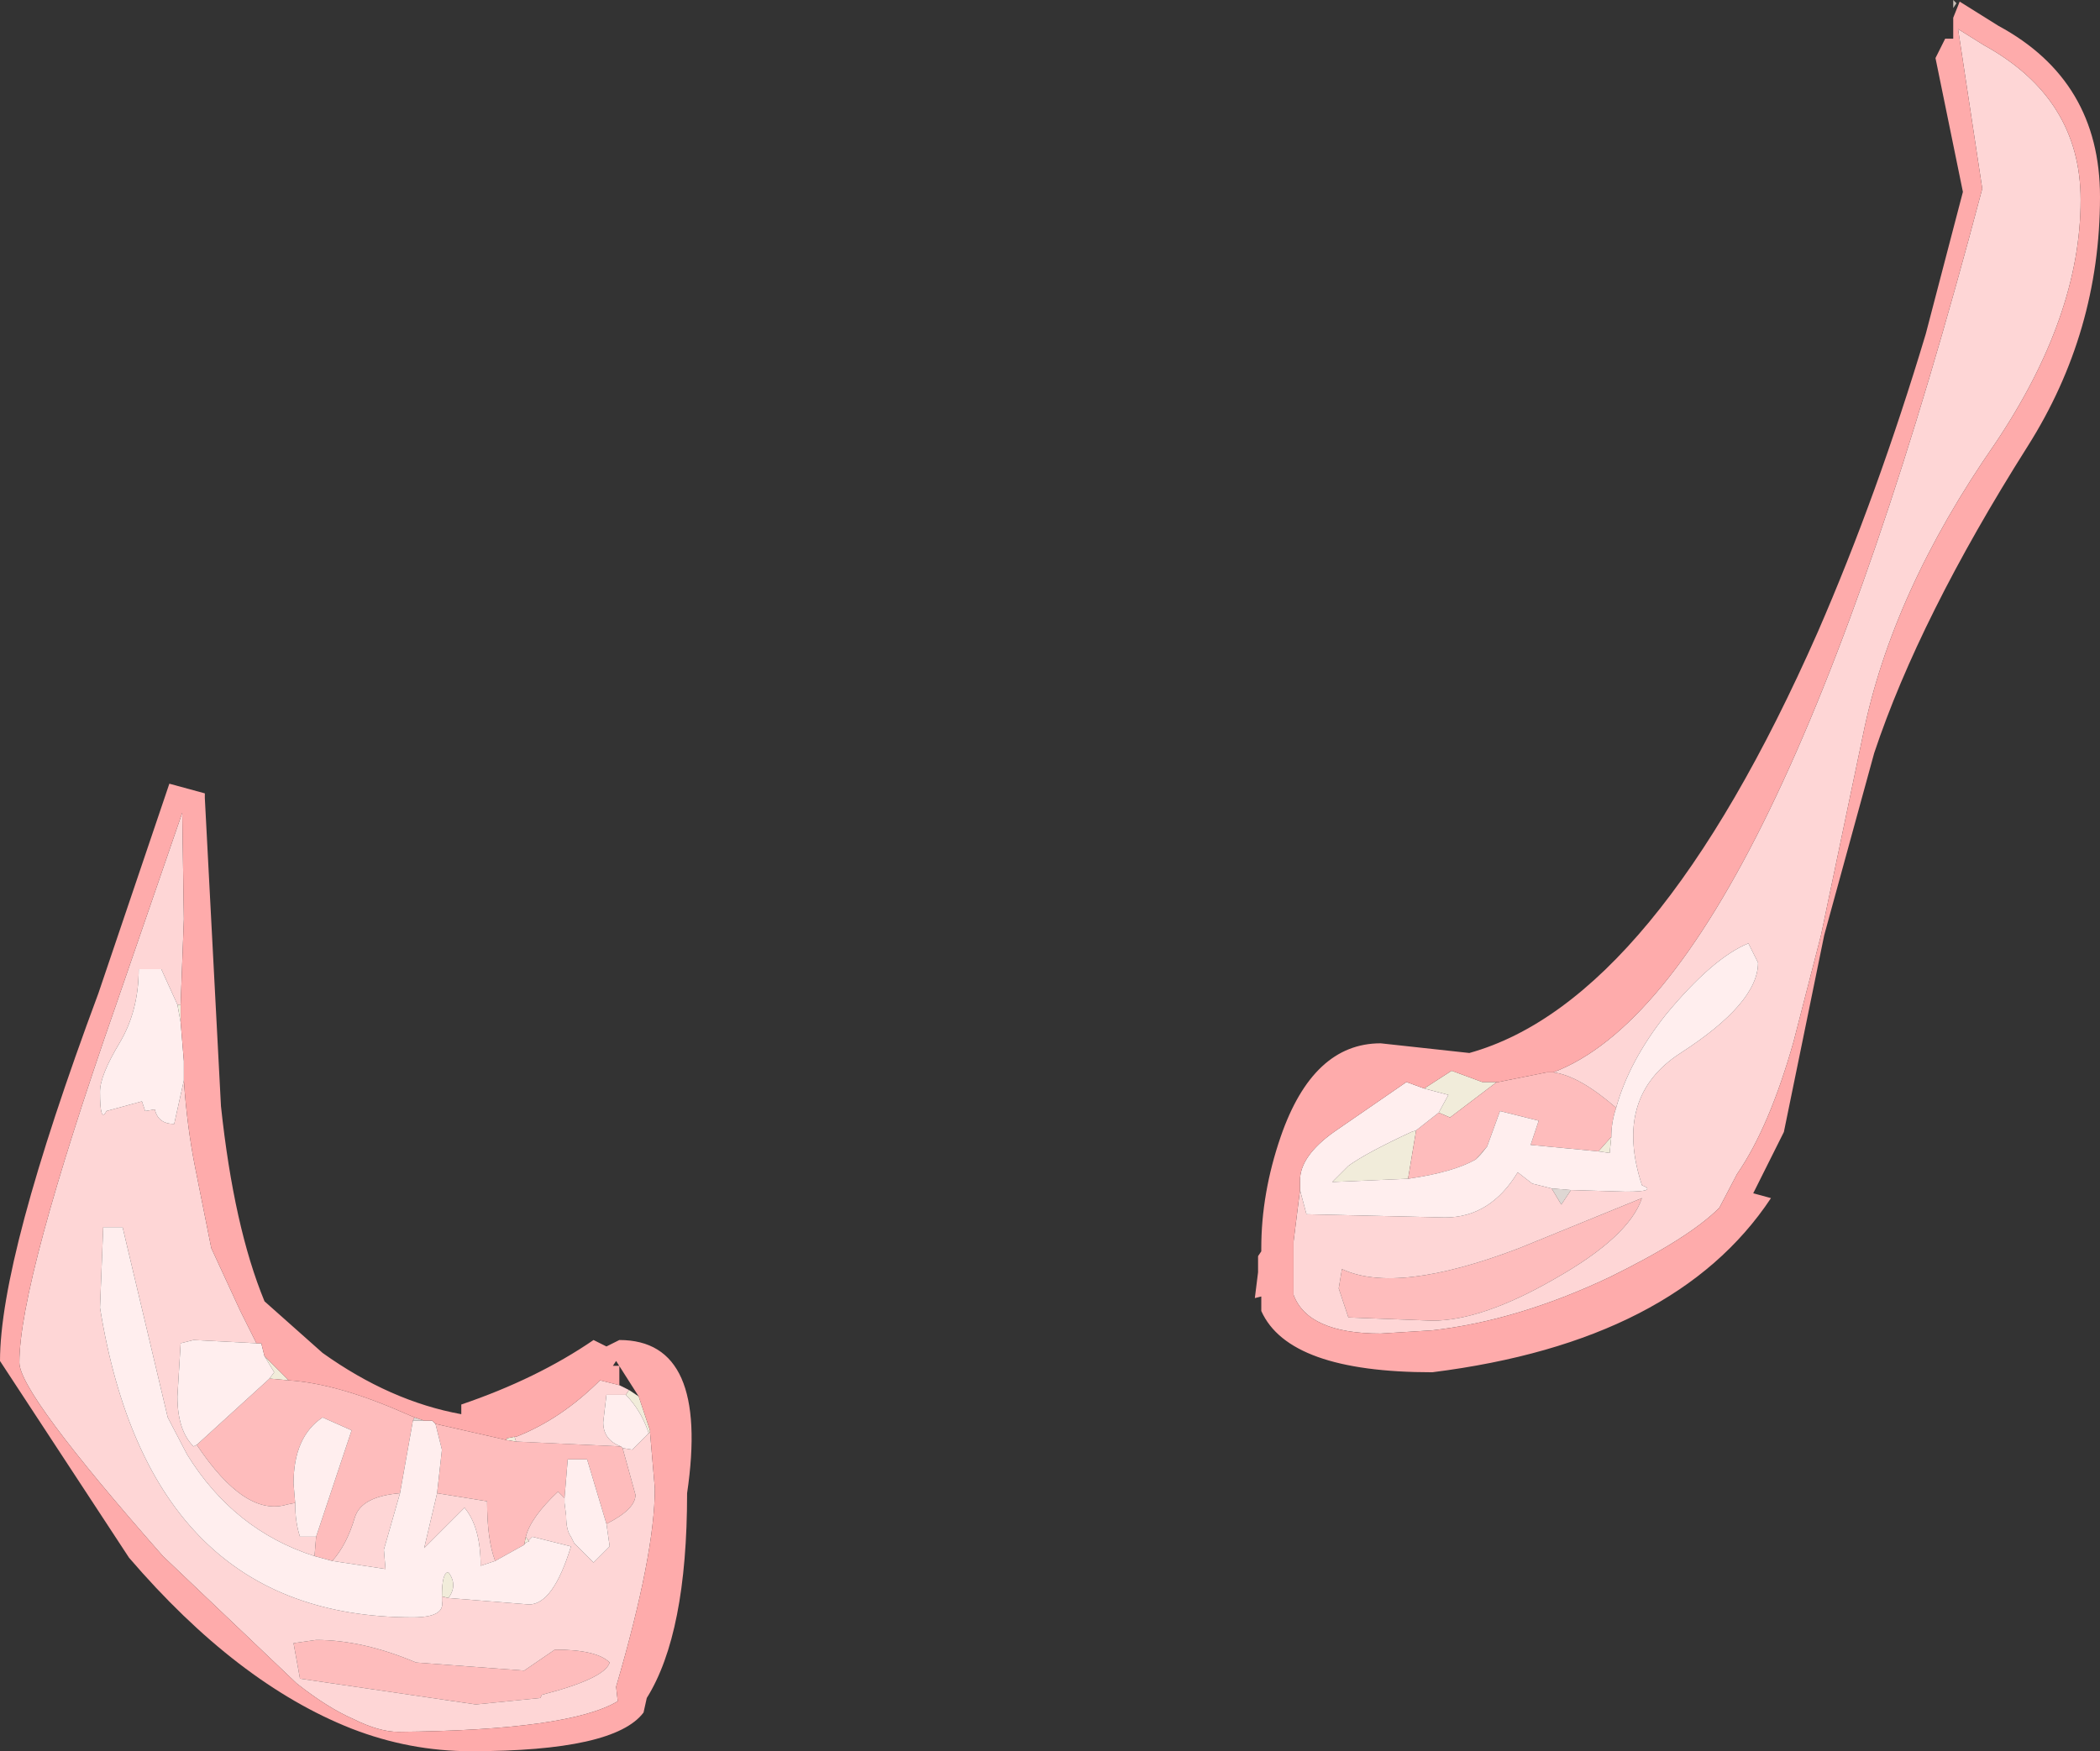 <?xml version="1.0" encoding="UTF-8" standalone="no"?>
<svg xmlns:xlink="http://www.w3.org/1999/xlink" height="54.3px" width="65.1px" xmlns="http://www.w3.org/2000/svg">
  <rect width="100%" height="100%" fill="#333333" stroke="none"/>
  <g transform="matrix(1.0, 0.0, 0.0, 1.0, 0.0, 0.05)">
    <path d="M60.55 0.2 L60.55 -0.05 60.65 0.05 60.55 0.2" fill="#c8beb7" fill-rule="evenodd" stroke="none"/>
    <path d="M44.15 33.7 L45.0 33.15 45.95 33.5 46.4 33.5 44.95 34.6 44.6 34.45 44.9 33.9 44.15 33.7 M43.65 36.5 L41.3 36.6 41.8 36.1 Q42.35 35.7 43.75 35.05 L43.9 35.0 43.65 36.5 M46.1 35.5 L45.9 35.75 45.75 35.9 46.1 35.5 M49.55 35.65 L49.95 35.2 49.9 35.7 49.55 35.65 M20.15 44.35 L20.1 44.4 20.1 44.35 Q19.85 43.65 19.4 43.2 L19.5 43.05 19.8 43.25 20.15 44.3 20.15 44.35 M16.3 47.6 L16.4 47.75 Q16.3 47.75 16.25 47.85 L16.3 47.6 M13.9 49.5 L13.7 49.45 Q13.7 48.7 13.9 48.7 14.2 49.1 13.9 49.5 M5.5 31.1 L5.6 31.1 5.6 31.65 5.5 31.1 M8.2 42.0 L8.9 42.7 8.95 42.75 8.4 42.7 8.35 42.7 8.5 42.5 8.2 42.0 M15.7 44.6 L15.7 44.55 15.95 44.5 16.0 44.65 15.7 44.6" fill="#f1ecda" fill-rule="evenodd" stroke="none"/>
    <path d="M48.7 36.85 L48.4 37.3 48.1 36.8 48.7 36.85 M12.85 43.9 L13.15 44.0 12.8 44.0 12.85 43.9" fill="#ded7d3" fill-rule="evenodd" stroke="none"/>
    <path d="M48.15 33.2 Q48.95 33.3 50.1 34.3 49.95 34.75 49.95 35.2 L49.55 35.65 47.45 35.45 47.7 34.7 46.5 34.4 46.1 35.5 45.75 35.9 Q45.05 36.3 43.65 36.5 L43.9 35.0 44.6 34.45 44.95 34.6 46.4 33.5 46.45 33.5 47.95 33.2 48.15 33.2 M41.5 39.9 L41.6 39.3 Q43.3 40.1 47.1 38.65 L50.9 37.1 Q50.5 38.3 48.2 39.6 45.95 40.9 44.4 40.9 L41.8 40.8 41.5 39.9 M19.3 44.85 L19.7 46.3 Q19.7 46.75 18.8 47.2 L18.2 45.2 17.6 45.2 17.5 46.4 17.3 46.2 Q16.45 47.0 16.3 47.6 L16.25 47.85 15.35 48.35 Q15.1 47.7 15.1 46.5 L13.55 46.25 13.7 44.9 13.5 44.1 15.7 44.6 16.0 44.65 19.25 44.8 19.3 44.85 M9.75 48.2 L9.8 47.6 10.9 44.3 10.0 43.9 Q9.1 44.5 9.1 45.95 L9.15 46.55 8.9 46.6 Q7.6 47.0 6.1 44.75 L8.35 42.7 8.4 42.7 8.95 42.75 Q10.45 42.85 12.5 43.75 L12.85 43.9 12.8 44.0 12.4 46.25 Q11.2 46.35 11.0 47.0 10.75 47.85 10.3 48.35 L9.75 48.2 M17.2 51.1 Q18.5 51.1 18.9 51.5 18.75 52.0 16.8 52.5 L16.75 52.6 14.75 52.8 9.3 52.0 9.1 50.9 9.8 50.8 Q11.25 50.8 12.9 51.5 L16.25 51.75 17.2 51.1" fill="#febcbc" fill-rule="evenodd" stroke="none"/>
    <path d="M48.15 33.2 Q54.9 30.65 61.45 5.8 L60.7 0.85 61.5 1.35 Q64.5 3.0 64.5 6.15 64.5 9.75 61.85 13.7 58.65 18.3 57.75 22.75 L56.45 28.95 55.6 32.25 Q54.85 34.9 53.85 36.35 L53.3 37.4 Q52.35 38.35 49.9 39.55 47.05 40.9 44.4 41.2 L42.8 41.3 Q40.55 41.3 40.1 40.1 L40.1 38.45 40.3 36.85 40.5 37.6 44.8 37.7 Q46.2 37.7 47.05 36.3 L47.5 36.65 48.1 36.8 48.4 37.3 48.7 36.85 50.4 36.9 Q51.4 36.9 50.9 36.7 50.0 33.95 52.1 32.6 54.5 31.05 54.5 29.8 L54.2 29.2 Q53.1 29.65 51.65 31.4 50.5 32.85 50.1 34.3 48.95 33.3 48.15 33.2 M41.5 39.9 L41.8 40.8 44.4 40.9 Q45.95 40.9 48.2 39.6 50.5 38.3 50.9 37.1 L47.1 38.65 Q43.3 40.1 41.6 39.3 L41.5 39.9 M20.15 44.35 L20.3 46.1 Q20.3 48.15 19.1 52.25 L19.15 52.7 Q17.65 53.6 12.35 53.65 11.75 53.65 10.95 53.25 10.15 52.9 9.2 52.15 L5.05 48.2 Q0.6 43.15 0.6 42.2 0.6 39.7 3.6 31.1 L5.65 25.15 5.7 28.45 5.6 31.1 5.5 31.1 5.0 30.0 4.3 30.0 Q4.3 31.3 3.7 32.3 3.1 33.3 3.1 33.8 3.1 34.8 3.3 34.4 L4.4 34.1 4.5 34.4 4.8 34.35 Q4.9 34.8 5.4 34.8 L5.7 33.45 Q5.8 34.9 6.05 36.15 L6.55 38.65 7.45 40.6 7.95 41.6 6.0 41.5 5.6 41.6 5.5 43.25 Q5.5 44.3 6.0 44.8 L6.1 44.75 Q7.6 47.0 8.9 46.6 L9.15 46.55 Q9.15 47.15 9.3 47.6 L9.8 47.6 9.75 48.2 Q7.25 47.4 5.8 45.05 L5.2 43.9 3.8 38.0 3.2 38.0 3.1 40.5 Q4.65 50.1 12.8 50.1 13.8 50.1 13.7 49.6 L13.7 49.45 13.9 49.5 16.4 49.7 Q17.15 49.7 17.7 47.9 L16.5 47.6 16.4 47.7 16.4 47.75 16.3 47.6 Q16.45 47.0 17.3 46.2 L17.5 46.4 17.5 46.55 17.55 46.95 Q17.55 47.4 17.7 47.6 L17.8 47.8 18.4 48.4 18.9 47.9 18.8 47.2 Q19.7 46.75 19.7 46.3 L19.3 44.85 19.6 44.9 20.1 44.4 20.15 44.35 M15.95 44.5 L16.0 44.5 Q17.4 43.95 18.6 42.75 L19.2 42.9 19.5 43.05 19.4 43.2 18.8 43.2 18.7 44.05 Q18.7 44.6 19.25 44.8 L16.0 44.65 15.95 44.5 M13.55 46.25 L15.1 46.5 Q15.1 47.7 15.35 48.35 L14.9 48.5 Q14.9 47.3 14.4 46.7 L13.15 47.95 13.55 46.25 M10.3 48.35 Q10.75 47.85 11.0 47.0 11.2 46.35 12.4 46.25 L11.9 48.0 11.95 48.6 10.3 48.35 M17.2 51.1 L16.25 51.75 12.9 51.5 Q11.25 50.8 9.8 50.8 L9.1 50.9 9.3 52.0 14.75 52.8 16.75 52.6 16.8 52.5 Q18.75 52.0 18.9 51.5 18.5 51.1 17.2 51.1" fill="#fed6d6" fill-rule="evenodd" stroke="none"/>
    <path d="M50.1 34.3 Q50.5 32.85 51.65 31.4 53.1 29.65 54.2 29.2 L54.5 29.8 Q54.5 31.05 52.1 32.6 50.0 33.95 50.9 36.7 51.4 36.9 50.4 36.9 L48.7 36.85 48.1 36.8 47.5 36.65 47.05 36.3 Q46.2 37.7 44.8 37.7 L40.5 37.6 40.3 36.85 40.3 36.55 Q40.3 35.8 41.35 35.05 L43.6 33.5 44.15 33.7 44.9 33.9 44.6 34.45 43.9 35.0 43.75 35.05 Q42.35 35.7 41.8 36.1 L41.3 36.6 43.65 36.5 Q45.05 36.3 45.75 35.9 L45.9 35.75 46.1 35.5 46.5 34.4 47.7 34.7 47.45 35.45 49.55 35.65 49.9 35.7 49.95 35.2 Q49.95 34.75 50.1 34.3 M20.1 44.4 L19.6 44.9 19.3 44.85 19.25 44.8 Q18.7 44.6 18.7 44.05 L18.8 43.2 19.4 43.2 Q19.85 43.65 20.1 44.35 L20.1 44.4 M18.8 47.2 L18.9 47.9 18.4 48.4 17.8 47.8 17.7 47.6 Q17.55 47.4 17.55 46.95 L17.5 46.55 17.5 46.4 17.6 45.2 18.2 45.2 18.8 47.2 M16.4 47.75 L16.4 47.7 16.5 47.6 17.7 47.9 Q17.15 49.7 16.4 49.7 L13.9 49.5 Q14.2 49.1 13.9 48.7 13.7 48.7 13.7 49.45 L13.7 49.6 Q13.8 50.1 12.8 50.1 4.65 50.1 3.1 40.5 L3.2 38.0 3.8 38.0 5.2 43.9 5.8 45.05 Q7.25 47.4 9.75 48.2 L10.3 48.35 11.95 48.6 11.9 48.0 12.4 46.25 12.8 44.0 13.15 44.0 13.4 44.0 13.5 44.1 13.7 44.9 13.55 46.25 13.15 47.95 14.4 46.7 Q14.9 47.3 14.9 48.5 L15.35 48.35 16.25 47.85 Q16.3 47.75 16.4 47.75 M9.8 47.6 L9.3 47.6 Q9.15 47.15 9.15 46.55 L9.1 45.95 Q9.1 44.5 10.0 43.9 L10.9 44.3 9.8 47.6 M6.1 44.75 L6.0 44.8 Q5.5 44.3 5.5 43.25 L5.6 41.6 6.0 41.5 7.95 41.6 8.1 41.6 8.2 42.0 8.5 42.5 8.35 42.7 6.1 44.75 M5.7 33.45 L5.4 34.8 Q4.9 34.8 4.8 34.35 L4.5 34.4 4.4 34.1 3.3 34.4 Q3.1 34.8 3.1 33.8 3.1 33.3 3.7 32.3 4.3 31.3 4.3 30.0 L5.0 30.0 5.5 31.1 5.6 31.65 5.7 32.85 5.7 33.45" fill="#ffeeee" fill-rule="evenodd" stroke="none"/>
    <path d="M40.3 36.85 L40.1 38.45 40.1 40.1 Q40.55 41.3 42.8 41.3 L44.4 41.2 Q47.05 40.9 49.9 39.55 52.35 38.35 53.3 37.4 L53.85 36.35 Q54.85 34.9 55.6 32.25 L56.45 28.95 57.75 22.75 Q58.65 18.3 61.85 13.7 64.5 9.75 64.5 6.15 64.5 3.0 61.5 1.35 L60.7 0.85 61.45 5.8 Q54.9 30.65 48.15 33.2 L47.95 33.2 46.45 33.5 46.4 33.5 45.95 33.5 45.0 33.15 44.15 33.7 43.6 33.5 41.35 35.05 Q40.3 35.8 40.3 36.55 L40.3 36.85 M61.95 0.75 Q65.1 2.45 65.1 6.05 65.1 10.25 62.85 13.8 59.5 19.1 58.1 23.3 L56.55 28.95 55.3 35.05 54.35 36.95 54.9 37.1 Q51.95 41.55 44.4 42.5 39.95 42.5 39.1 40.6 L39.1 40.15 38.9 40.2 39.0 39.4 39.0 38.9 39.1 38.75 39.1 38.65 Q39.1 36.95 39.7 35.2 40.7 32.3 42.8 32.3 L45.55 32.6 Q51.3 31.0 56.35 19.55 58.2 15.3 59.7 10.3 L60.85 5.9 60.0 1.75 60.3 1.15 60.55 1.15 60.55 0.5 60.75 0.0 61.95 0.75 M6.35 24.55 L6.35 24.7 6.85 34.25 Q7.25 38.0 8.2 40.3 L10.0 41.9 Q12.1 43.4 14.3 43.8 L14.3 43.5 Q16.65 42.7 18.4 41.5 L18.8 41.7 19.2 41.5 Q22.0 41.5 21.3 46.25 21.3 50.6 20.05 52.6 L19.95 53.05 Q19.05 54.25 14.6 54.25 12.7 54.25 10.9 53.55 7.35 52.15 4.0 48.25 L0.0 42.15 Q0.0 38.95 3.05 30.75 L5.25 24.25 6.35 24.55 M5.6 31.1 L5.7 28.45 5.65 25.15 3.6 31.1 Q0.6 39.7 0.6 42.2 0.6 43.15 5.05 48.2 L9.2 52.15 Q10.15 52.9 10.95 53.25 11.75 53.65 12.35 53.65 17.65 53.6 19.15 52.7 L19.1 52.25 Q20.3 48.15 20.3 46.1 L20.15 44.35 20.15 44.3 19.8 43.25 19.1 42.15 19.0 42.3 19.2 42.3 19.2 42.35 19.2 42.4 19.2 42.9 18.6 42.75 Q17.4 43.95 16.0 44.5 L15.95 44.5 15.7 44.55 15.7 44.6 13.5 44.1 13.4 44.0 13.15 44.0 12.85 43.9 12.5 43.75 Q10.45 42.85 8.95 42.75 L8.9 42.7 8.2 42.0 8.1 41.6 7.95 41.6 7.45 40.6 6.55 38.65 6.05 36.15 Q5.8 34.9 5.7 33.45 L5.7 32.85 5.6 31.65 5.6 31.1" fill="#feabab" fill-rule="evenodd" stroke="none"/>
  </g>
</svg>
